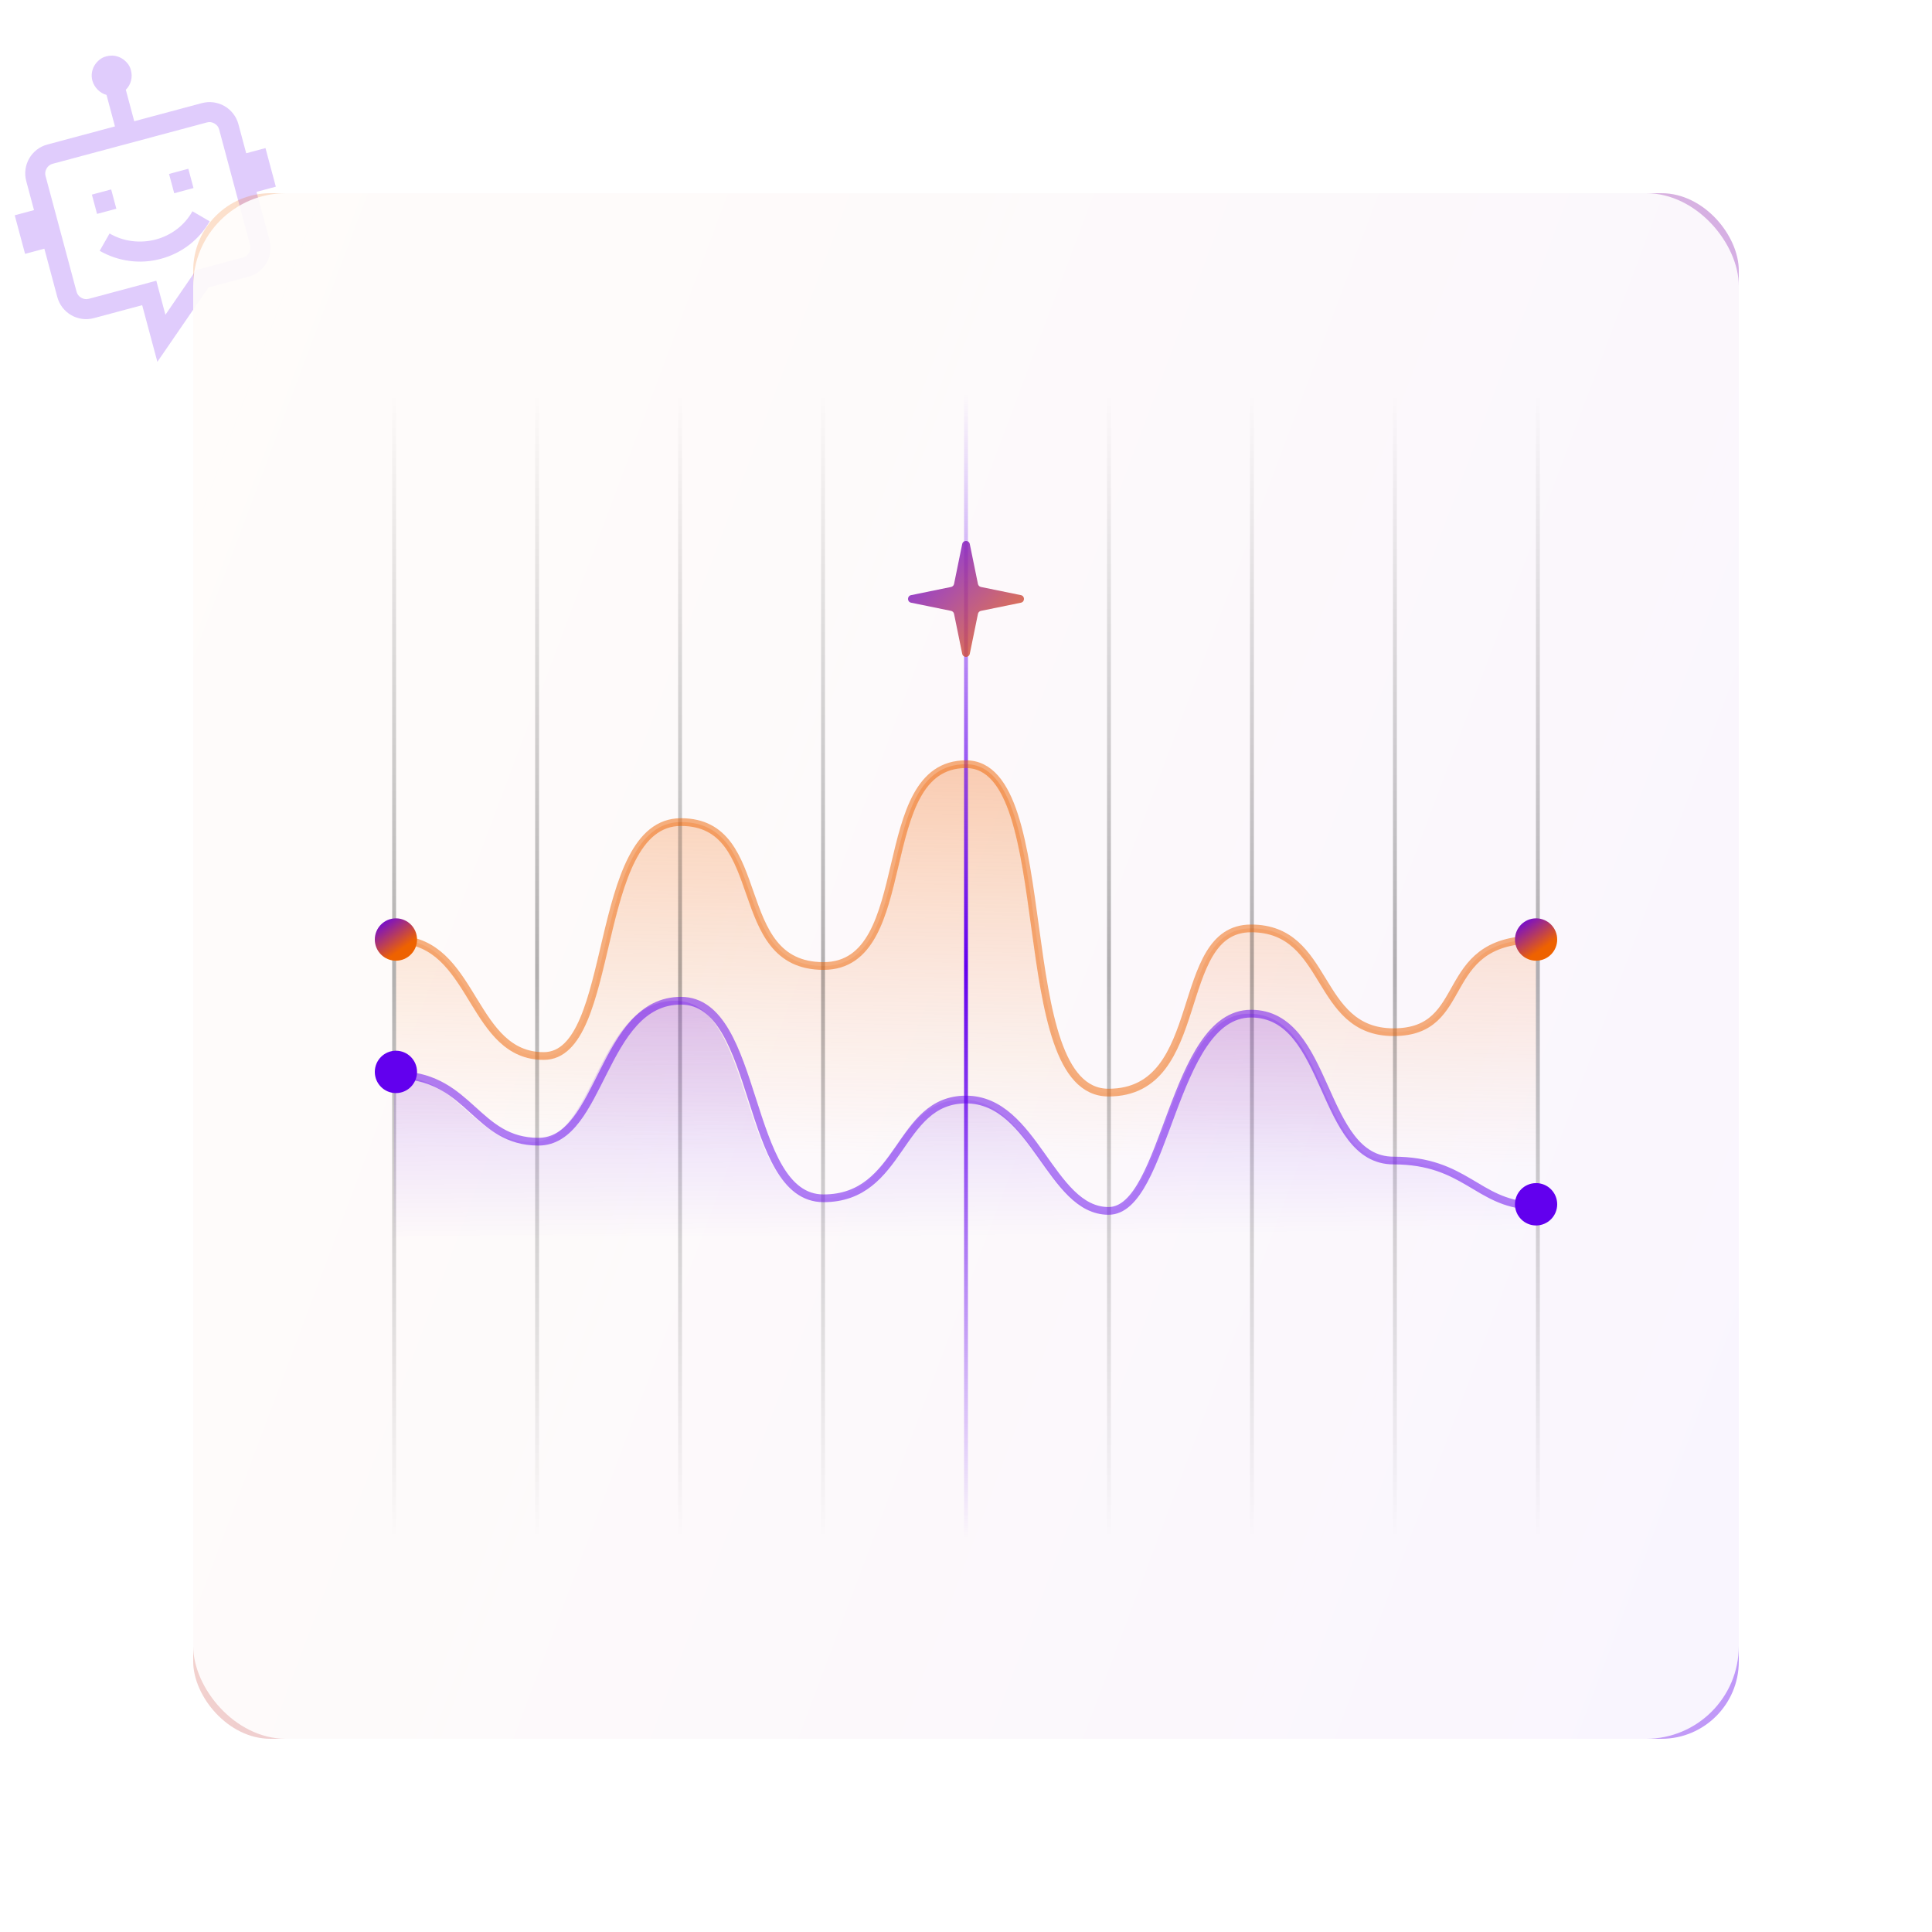<svg width="500" height="500" viewBox="0 0 500 500" fill="none" xmlns="http://www.w3.org/2000/svg">
<g clip-path="url(#clip0_2439_14120)">
<g opacity="0.2" clip-path="url(#clip1_2439_14120)">
<path d="M30.11 54.02L25.118 55.357L23.78 50.365L28.772 49.028L30.11 54.02ZM50.077 48.669L45.085 50.007L43.748 45.015L48.74 43.677L50.077 48.669ZM68.707 38.327L71.383 48.311L66.391 49.648L69.735 62.128C70.013 63.168 70.079 64.195 69.933 65.21C69.787 66.224 69.467 67.16 68.972 68.017C68.477 68.874 67.827 69.62 67.021 70.254C66.216 70.888 65.293 71.344 64.253 71.622L53.957 74.381L40.727 93.643L36.797 78.979L24.318 82.323C23.278 82.602 22.25 82.668 21.236 82.522C20.221 82.376 19.286 82.055 18.429 81.56C17.571 81.065 16.826 80.415 16.192 79.61C15.558 78.804 15.102 77.882 14.823 76.841L11.479 64.362L6.488 65.699L3.812 55.715L8.804 54.378L6.798 46.89C6.519 45.85 6.453 44.823 6.599 43.808C6.745 42.794 7.066 41.858 7.561 41.001C8.056 40.144 8.706 39.398 9.511 38.764C10.317 38.131 11.239 37.674 12.279 37.396L29.751 32.714L27.567 24.563C26.695 24.323 25.933 23.872 25.282 23.211C24.631 22.549 24.174 21.78 23.911 20.903C23.723 20.201 23.679 19.516 23.779 18.849C23.878 18.181 24.09 17.567 24.414 17.006C24.737 16.446 25.173 15.939 25.72 15.486C26.267 15.033 26.883 14.729 27.566 14.574C28.268 14.386 28.952 14.341 29.62 14.441C30.288 14.541 30.902 14.752 31.462 15.076C32.023 15.4 32.529 15.835 32.983 16.383C33.436 16.93 33.74 17.545 33.895 18.228C34.132 19.112 34.134 20.003 33.901 20.902C33.668 21.8 33.221 22.575 32.559 23.226L34.743 31.377L52.215 26.695C53.255 26.416 54.282 26.35 55.297 26.496C56.311 26.642 57.247 26.963 58.104 27.458C58.961 27.953 59.707 28.603 60.34 29.408C60.974 30.214 61.431 31.137 61.709 32.176L63.715 39.664L68.707 38.327ZM56.717 33.514C56.536 32.838 56.132 32.319 55.506 31.958C54.88 31.596 54.228 31.506 53.552 31.687L13.617 42.388C12.941 42.569 12.422 42.972 12.061 43.599C11.699 44.225 11.609 44.876 11.79 45.552L19.815 75.504C19.997 76.18 20.4 76.699 21.027 77.06C21.653 77.422 22.304 77.512 22.98 77.331L40.452 72.65L42.813 81.463L50.748 69.891L62.916 66.63C63.592 66.449 64.11 66.046 64.472 65.419C64.834 64.793 64.924 64.142 64.743 63.466L56.717 33.514ZM28.357 60.425C30.17 61.471 32.1 62.125 34.148 62.384C36.196 62.643 38.238 62.514 40.273 61.997C42.301 61.454 44.137 60.557 45.781 59.309C47.425 58.06 48.766 56.516 49.806 54.677L54.267 57.286C52.878 59.692 51.097 61.73 48.925 63.399C46.752 65.068 44.314 66.264 41.61 66.989C38.932 67.706 36.236 67.886 33.52 67.526C30.804 67.167 28.23 66.297 25.797 64.914L28.357 60.425Z" fill="#6200EE"/>
</g>
<g filter="url(#filter0_f_2439_14120)">
<rect x="50" y="50" width="400" height="400" rx="20" fill="url(#paint0_linear_2439_14120)"/>
</g>
<rect opacity="0.9" x="50" y="50" width="400" height="400" rx="24" fill="white"/>
<path d="M397.536 247.259V321.259L102.465 320.218V245.437L105.006 243.313C122.874 245.697 122.423 273.297 140.715 273.297C159.84 273.297 153.009 212.754 176.233 212.754C199.456 212.754 188.527 250 213.117 250C237.706 250 225.411 197.775 250.001 197.775C274.59 197.775 260.929 282.766 286.884 282.766C312.84 282.766 303.277 240.271 323.768 240.271C344.259 240.271 340.161 267.13 360.652 267.13C380.952 267.13 371.759 243.601 396.812 243.162L397.536 247.259Z" fill="url(#paint1_linear_2439_14120)"/>
<path opacity="0.3" d="M102 102V398" stroke="url(#paint2_linear_2439_14120)" stroke-linecap="round"/>
<path opacity="0.3" d="M139 102V398" stroke="url(#paint3_linear_2439_14120)" stroke-linecap="round"/>
<path opacity="0.3" d="M176 102V398" stroke="url(#paint4_linear_2439_14120)" stroke-linecap="round"/>
<path opacity="0.3" d="M213 102V398" stroke="url(#paint5_linear_2439_14120)" stroke-linecap="round"/>
<path d="M250 102V398" stroke="url(#paint6_linear_2439_14120)" stroke-linecap="round"/>
<path opacity="0.3" d="M287 102V398" stroke="url(#paint7_linear_2439_14120)" stroke-linecap="round"/>
<path opacity="0.3" d="M324 102V398" stroke="url(#paint8_linear_2439_14120)" stroke-linecap="round"/>
<path opacity="0.3" d="M361 102V398" stroke="url(#paint9_linear_2439_14120)" stroke-linecap="round"/>
<path opacity="0.3" d="M398 102V398" stroke="url(#paint10_linear_2439_14120)" stroke-linecap="round"/>
<path d="M397.537 317.149C400.554 317.149 403.001 314.694 403.001 311.667C403.001 308.64 400.554 306.186 397.537 306.186C394.519 306.186 392.072 308.64 392.072 311.667C392.072 314.694 394.519 317.149 397.537 317.149Z" fill="#6200EE"/>
<path opacity="0.5" d="M397.536 243.148C397.29 243.148 397.044 243.148 396.812 243.162C371.759 243.601 380.952 267.13 360.652 267.13C340.161 267.13 344.259 240.271 323.768 240.271C303.277 240.271 312.84 282.766 286.884 282.766C260.929 282.766 274.59 197.775 250.001 197.775C225.411 197.775 237.706 250 213.117 250C188.527 250 199.456 212.754 176.233 212.754C153.009 212.754 159.84 273.296 140.715 273.296C122.423 273.296 122.874 245.697 105.006 243.313C104.2 243.203 103.353 243.148 102.465 243.148" stroke="#EE6200" stroke-width="2" stroke-miterlimit="10"/>
<path d="M396 312.149V320H102V278.286C119.942 279.082 121.632 295.54 137.72 295.54C154.206 295.54 154.206 259 174.813 259C195.421 259 191.299 310.213 211.907 310.213C232.514 310.213 231.14 284.613 249 284.613C266.86 284.613 270.981 313.48 286.093 313.48C301.206 313.48 302.579 262.349 323.187 262.349C343.794 262.349 341.047 300.426 360.28 300.426C378.923 300.426 382.069 311.462 396 312.149Z" fill="url(#paint11_linear_2439_14120)"/>
<path opacity="0.5" d="M397.536 312.077C397.072 312.077 396.621 312.064 396.17 312.05C382.318 311.365 379.19 300.347 360.652 300.347C341.527 300.347 344.259 262.333 323.768 262.333C303.277 262.333 301.911 313.379 286.884 313.379C271.858 313.379 267.759 284.56 250.001 284.56C232.242 284.56 233.608 310.118 213.117 310.118C192.626 310.118 196.724 258.989 176.233 258.989C155.742 258.989 155.742 295.469 139.349 295.469C123.352 295.469 121.672 279.038 103.831 278.243C103.394 278.216 102.929 278.202 102.465 278.202" stroke="#6200EE" stroke-width="2" stroke-miterlimit="10"/>
<path d="M102.464 282.889C105.482 282.889 107.929 280.435 107.929 277.407C107.929 274.38 105.482 271.926 102.464 271.926C99.446 271.926 97 274.38 97 277.407C97 280.435 99.446 282.889 102.464 282.889Z" fill="#6200EE"/>
<path d="M102.464 248.63C105.482 248.63 107.929 246.176 107.929 243.148C107.929 240.121 105.482 237.667 102.464 237.667C99.446 237.667 97 240.121 97 243.148C97 246.176 99.446 248.63 102.464 248.63Z" fill="url(#paint12_linear_2439_14120)"/>
<path d="M397.537 248.63C400.554 248.63 403.001 246.176 403.001 243.148C403.001 240.121 400.554 237.667 397.537 237.667C394.519 237.667 392.072 240.121 392.072 243.148C392.072 246.176 394.519 248.63 397.537 248.63Z" fill="url(#paint13_linear_2439_14120)"/>
<path opacity="0.8" d="M249.02 140.793C249.238 139.727 250.762 139.727 250.98 140.793L253.092 151.128C253.172 151.521 253.479 151.828 253.872 151.908L264.207 154.02C265.273 154.238 265.273 155.762 264.207 155.98L253.872 158.092C253.479 158.172 253.172 158.479 253.092 158.872L250.98 169.207C250.762 170.273 249.238 170.273 249.02 169.207L246.908 158.872C246.828 158.479 246.521 158.172 246.128 158.092L235.793 155.98C234.727 155.762 234.727 154.238 235.793 154.02L246.128 151.908C246.521 151.828 246.828 151.521 246.908 151.128L249.02 140.793Z" fill="url(#paint14_linear_2439_14120)"/>
</g>
<defs>
<filter id="filter0_f_2439_14120" x="0" y="0" width="500" height="500" filterUnits="userSpaceOnUse" color-interpolation-filters="sRGB">
<feFlood flood-opacity="0" result="BackgroundImageFix"/>
<feBlend mode="normal" in="SourceGraphic" in2="BackgroundImageFix" result="shape"/>
<feGaussianBlur stdDeviation="25" result="effect1_foregroundBlur_2439_14120"/>
</filter>
<linearGradient id="paint0_linear_2439_14120" x1="50" y1="68.267" x2="520.37" y2="245.032" gradientUnits="userSpaceOnUse">
<stop stop-color="#EE6200" stop-opacity="0.2"/>
<stop offset="1" stop-color="#6200EE" stop-opacity="0.4"/>
</linearGradient>
<linearGradient id="paint1_linear_2439_14120" x1="249.71" y1="299.608" x2="254.12" y2="54.896" gradientUnits="userSpaceOnUse">
<stop stop-color="#F7AB7C" stop-opacity="0"/>
<stop offset="1" stop-color="#EE6200"/>
</linearGradient>
<linearGradient id="paint2_linear_2439_14120" x1="102.5" y1="102" x2="102.5" y2="398" gradientUnits="userSpaceOnUse">
<stop stop-opacity="0"/>
<stop offset="0.505"/>
<stop offset="1" stop-opacity="0"/>
</linearGradient>
<linearGradient id="paint3_linear_2439_14120" x1="139.5" y1="102" x2="139.5" y2="398" gradientUnits="userSpaceOnUse">
<stop stop-opacity="0"/>
<stop offset="0.505"/>
<stop offset="1" stop-opacity="0"/>
</linearGradient>
<linearGradient id="paint4_linear_2439_14120" x1="176.5" y1="102" x2="176.5" y2="398" gradientUnits="userSpaceOnUse">
<stop stop-opacity="0"/>
<stop offset="0.505"/>
<stop offset="1" stop-opacity="0"/>
</linearGradient>
<linearGradient id="paint5_linear_2439_14120" x1="213.5" y1="102" x2="213.5" y2="398" gradientUnits="userSpaceOnUse">
<stop stop-opacity="0"/>
<stop offset="0.505"/>
<stop offset="1" stop-opacity="0"/>
</linearGradient>
<linearGradient id="paint6_linear_2439_14120" x1="250.5" y1="102" x2="250.5" y2="398" gradientUnits="userSpaceOnUse">
<stop stop-color="#6200EE" stop-opacity="0"/>
<stop offset="0.5" stop-color="#6200EE"/>
<stop offset="1" stop-color="#6200EE" stop-opacity="0"/>
</linearGradient>
<linearGradient id="paint7_linear_2439_14120" x1="287.5" y1="102" x2="287.5" y2="398" gradientUnits="userSpaceOnUse">
<stop stop-opacity="0"/>
<stop offset="0.505"/>
<stop offset="1" stop-opacity="0"/>
</linearGradient>
<linearGradient id="paint8_linear_2439_14120" x1="324.5" y1="102" x2="324.5" y2="398" gradientUnits="userSpaceOnUse">
<stop stop-opacity="0"/>
<stop offset="0.505"/>
<stop offset="1" stop-opacity="0"/>
</linearGradient>
<linearGradient id="paint9_linear_2439_14120" x1="361.5" y1="102" x2="361.5" y2="398" gradientUnits="userSpaceOnUse">
<stop stop-opacity="0"/>
<stop offset="0.505"/>
<stop offset="1" stop-opacity="0"/>
</linearGradient>
<linearGradient id="paint10_linear_2439_14120" x1="398.5" y1="102" x2="398.5" y2="398" gradientUnits="userSpaceOnUse">
<stop stop-opacity="0"/>
<stop offset="0.505"/>
<stop offset="1" stop-opacity="0"/>
</linearGradient>
<linearGradient id="paint11_linear_2439_14120" x1="249.044" y1="320.192" x2="247.74" y2="196.9" gradientUnits="userSpaceOnUse">
<stop stop-color="#6200EE" stop-opacity="0"/>
<stop offset="1" stop-color="#6200EE" stop-opacity="0.4"/>
</linearGradient>
<linearGradient id="paint12_linear_2439_14120" x1="98.049" y1="237.58" x2="103.826" y2="245.746" gradientUnits="userSpaceOnUse">
<stop stop-color="#6200EE"/>
<stop offset="1" stop-color="#EE6200"/>
</linearGradient>
<linearGradient id="paint13_linear_2439_14120" x1="393.121" y1="237.58" x2="398.898" y2="245.746" gradientUnits="userSpaceOnUse">
<stop stop-color="#6200EE"/>
<stop offset="1" stop-color="#EE6200"/>
</linearGradient>
<linearGradient id="paint14_linear_2439_14120" x1="238" y1="140" x2="264.502" y2="167.498" gradientUnits="userSpaceOnUse">
<stop stop-color="#6200EE"/>
<stop offset="1" stop-color="#EE6200"/>
</linearGradient>
<clipPath id="clip0_2439_14120">
<rect width="500" height="500" fill="white"/>
</clipPath>
<clipPath id="clip1_2439_14120">
<rect width="82.688" height="82.688" fill="white" transform="translate(-13 23.401) rotate(-15)"/>
</clipPath>
</defs>
</svg>
